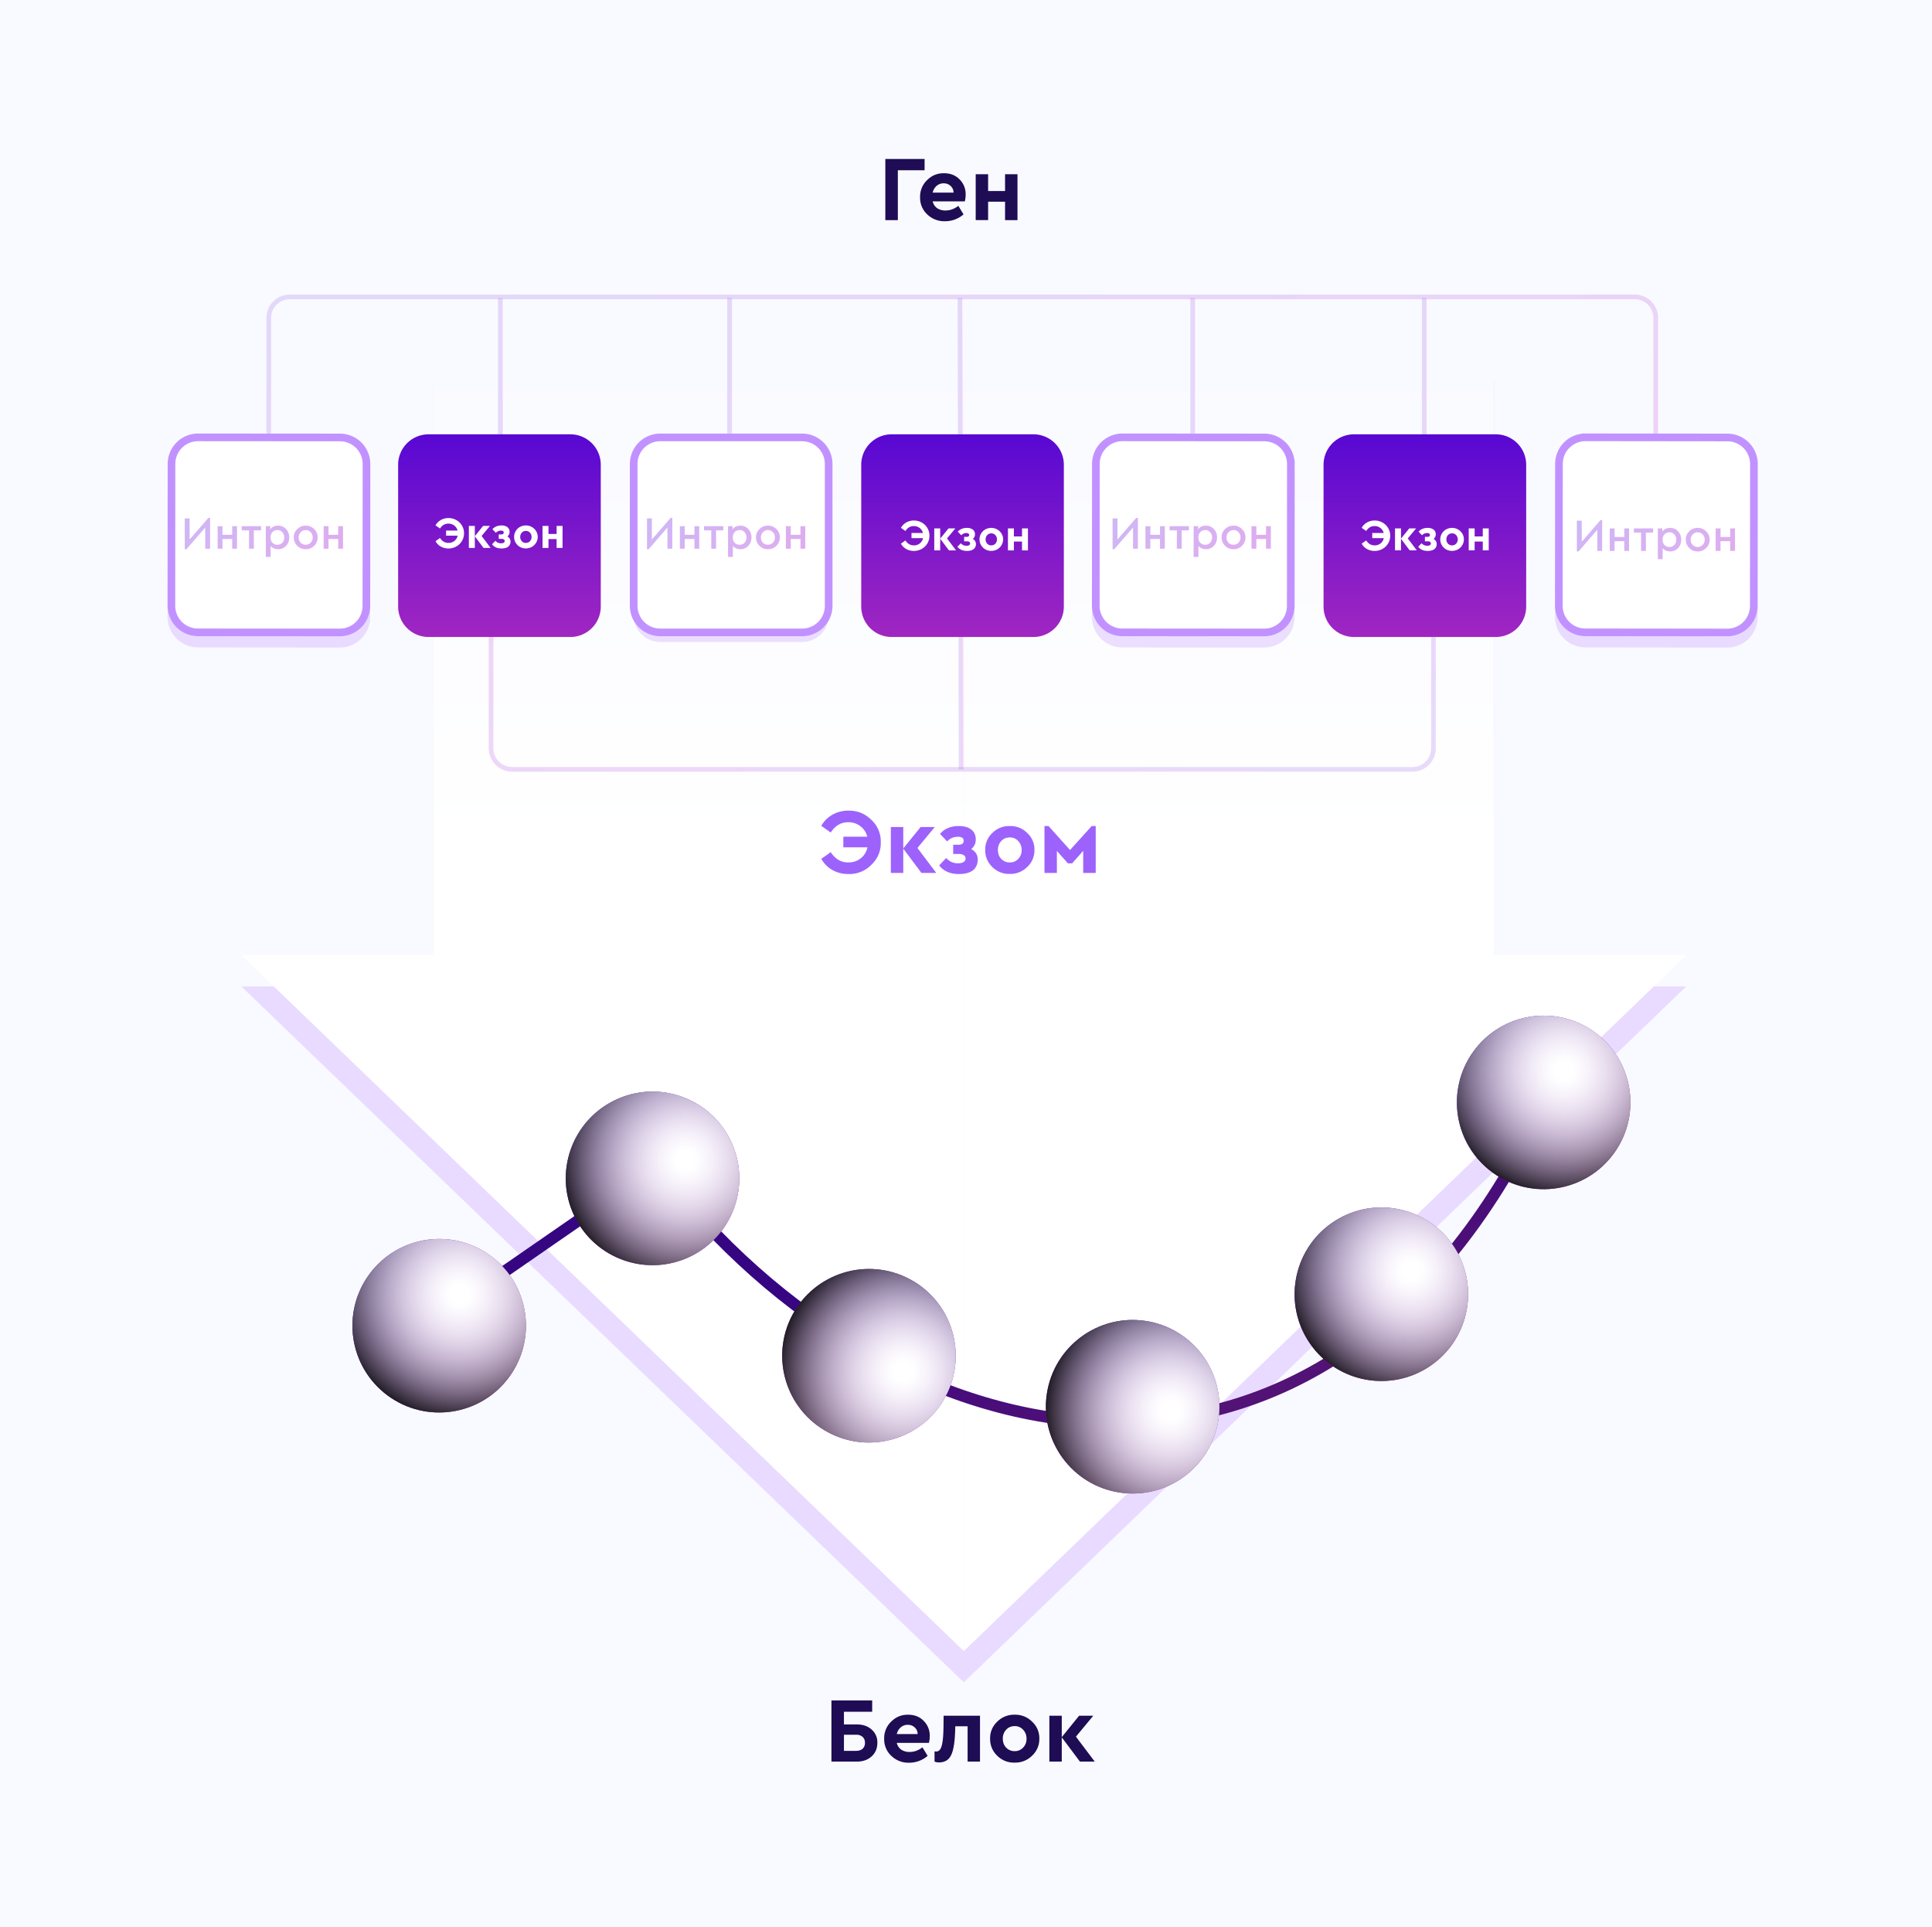 <svg width="1112" height="1109" fill="none" xmlns="http://www.w3.org/2000/svg"><g clip-path="url(#clip0)"><path fill="#fff" d="M0 0h1112v1109H0z"/><path d="M1171.21-38.9H.59c-5.13 0-9.29 7.38-9.29 16.49V1131.4c0 9.11 4.16 16.49 9.3 16.49H1171.2c5.13 0 9.29-7.38 9.29-16.49V-22.41c0-9.1-4.16-16.49-9.29-16.49z" fill="url(#paint0_linear)"/><g opacity=".3" filter="url(#filter0_f)"><path fill-rule="evenodd" clip-rule="evenodd" d="M554.74 968.08l415.8-400.43H860.02V219.2H249.48v348.45H138.94l415.8 400.43z" fill="#C192FF"/></g><path d="M138.94 549.66l415.8 400.43V201.21H249.48v348.45H138.94z" fill="url(#paint1_linear)"/><path d="M970.55 549.66L554.75 950.1V201.21H860v348.45h110.54z" fill="url(#paint2_linear)"/><path opacity=".2" d="M953 286.13V182.94a12.1 12.1 0 00-12.1-12.1H166.8a12.1 12.1 0 00-12.1 12.1v103.19" stroke="url(#paint3_linear)" stroke-width="2.69"/><path opacity=".2" d="M282.65 328.1v102.52a12.1 12.1 0 0012.1 12.1h518.21a12.1 12.1 0 0012.1-12.1V328.11" stroke="url(#paint4_linear)" stroke-width="2.69"/><path opacity=".2" d="M553.19 442.72l-.67-271.2" stroke="url(#paint5_linear)" stroke-width="2.69"/><path opacity=".2" d="M419.92 298.12v-126.6" stroke="url(#paint6_linear)" stroke-width="2.69"/><path opacity=".2" d="M686.46 298.12v-126.6" stroke="url(#paint7_linear)" stroke-width="2.69"/><path opacity=".2" d="M287.99 298.12v-126.6" stroke="url(#paint8_linear)" stroke-width="2.69"/><path opacity=".2" d="M819.73 298.12v-126.6" stroke="url(#paint9_linear)" stroke-width="2.69"/><path d="M509.57 126.67v-35.2h22.6v6.51h-15.4v28.69h-7.2zm45.75-10.77h-18.5a6.65 6.65 0 002.56 3.89 8.46 8.46 0 004.85 1.33c2.6 0 5.05-.89 7.36-2.66l2.99 4.9a16.11 16.11 0 01-10.56 3.95 14.1 14.1 0 01-10.34-3.95 12.93 12.93 0 01-4.1-9.86 13.02 13.02 0 013.99-9.81c2.74-2.74 6-4.07 9.81-4 3.63 0 6.6 1.17 8.9 3.52a11.87 11.87 0 013.52 8.74c0 1.28-.16 2.6-.48 3.95zm-18.5-5.07h12a5 5 0 00-1.7-3.84c-1.07-1-2.4-1.5-4-1.5-1.53 0-2.87.49-4 1.45a7.08 7.08 0 00-2.3 3.9zm24.76 15.84v-26.4h7.15v9.66h9.75v-9.66h7.15v26.4h-7.15v-10.61h-9.75v10.6h-7.15z" fill="url(#paint10_linear)"/><path d="M506.95 484.72c.1 5.01-1.7 9.33-5.44 12.96a17.67 17.67 0 01-13.22 5.28c-3.38 0-6.43-.77-9.17-2.3a16.66 16.66 0 01-6.4-6.45l5.44-3.84c2.52 3.95 5.88 5.92 10.08 5.92 2.77 0 5.15-.78 7.14-2.35a10.7 10.7 0 003.9-6.34H485.4v-6.13h13.76a10.52 10.52 0 00-3.95-6.03 11.14 11.14 0 00-6.98-2.29c-4.2 0-7.56 1.97-10.08 5.92l-5.44-3.84a16.76 16.76 0 016.4-6.4 18.05 18.05 0 019.12-2.34c5.15-.11 9.58 1.65 13.27 5.27a16.8 16.8 0 015.44 12.96zm31.93 17.6h-8.53l-10.46-13.97v13.97h-7.14v-26.4h7.14v12.32l9.98-12.32h8.15l-9.97 12.05 10.83 14.35zm23.86-7.74c0 2.7-.92 4.79-2.77 6.24-1.85 1.43-4.53 2.14-8.05 2.14-5.01 0-8.8-1.66-11.36-4.96l4.05-4.27a8.63 8.63 0 006.88 3.04c1.35 0 2.4-.25 3.15-.75a2.32 2.32 0 001.12-2.02c0-.78-.34-1.4-1.01-1.87a4.58 4.58 0 00-2.73-.7h-3.4v-5.32h3.09c1.95 0 2.93-.77 2.93-2.3 0-1.52-1.09-2.29-3.25-2.29-2.5 0-4.57.89-6.24 2.67l-4.1-4.32c2.59-3.02 6.18-4.53 10.76-4.53 3.1 0 5.5.67 7.2 2.02 1.74 1.35 2.61 3.25 2.61 5.7 0 2.28-.87 4.13-2.61 5.55 2.49 1.32 3.73 3.3 3.73 5.97zm4.33-5.49a12.8 12.8 0 014.1-9.75 13.5 13.5 0 0110.03-4 13.5 13.5 0 0110.03 4 12.73 12.73 0 014.16 9.75 12.9 12.9 0 01-4.16 9.81 13.66 13.66 0 01-10.08 4 13.5 13.5 0 01-10.02-4 13.05 13.05 0 01-4.06-9.8zm18.98 5.17a7.04 7.04 0 001.98-5.11c0-2.07-.66-3.79-1.98-5.18a6.32 6.32 0 00-4.85-2.08c-1.99 0-3.62.7-4.9 2.08a7.21 7.21 0 00-1.92 5.18c0 2.06.64 3.76 1.92 5.11a6.46 6.46 0 004.9 2.03 6.4 6.4 0 004.85-2.03zm15.12 8.06v-26.98h2.34l12.37 13.8 12.48-13.8h2.3v26.98h-7.2v-12.7l-6.4 7.2h-2.4l-6.35-7.14v12.64h-7.14z" fill="#9D62FC"/><path d="M478.55 1013.71v-35.2H502v6.51h-16.26v7.3h7.4c3.53 0 6.37.98 8.54 2.94a9.61 9.61 0 013.3 7.62c0 3.2-1.1 5.82-3.3 7.84-2.2 1.99-5.05 2.99-8.53 2.99h-14.61zm7.2-6.19h7.03c1.6 0 2.85-.41 3.74-1.22a4.52 4.52 0 001.33-3.42c0-1.42-.45-2.54-1.33-3.36a5.17 5.17 0 00-3.74-1.27h-7.03v9.27zm48.91-4.58h-18.5a6.63 6.63 0 002.56 3.89 8.46 8.46 0 004.85 1.33c2.6 0 5.05-.89 7.36-2.66l2.99 4.9a16.12 16.12 0 01-10.56 3.95 14.1 14.1 0 01-10.34-3.95 12.9 12.9 0 01-4.11-9.86 13.03 13.03 0 014-9.81c2.74-2.74 6-4.07 9.81-4 3.63 0 6.6 1.17 8.9 3.52a11.87 11.87 0 013.52 8.74c0 1.28-.16 2.6-.48 3.95zm-18.5-5.07h12a5 5 0 00-1.7-3.84c-1.07-1-2.4-1.49-4-1.49a6 6 0 00-4 1.44 7.07 7.07 0 00-2.3 3.9zm26.95-10.55h20.95v26.39h-7.14v-20.32h-7.1l-.05 2.03c-.18 6.86-.94 11.69-2.3 14.5-1.3 2.78-3.6 4.2-6.87 4.27-1 0-1.9-.16-2.72-.48v-5.92c.36.07.7.11 1.01.11 1.46 0 2.5-1.09 3.1-3.26.64-2.16 1-5.84 1.06-11.03l.06-6.3zm26.77 13.16a12.8 12.8 0 014.11-9.75 13.5 13.5 0 0110.02-4 13.5 13.5 0 0110.03 4 12.73 12.73 0 014.16 9.75 12.92 12.92 0 01-4.16 9.82 13.65 13.65 0 01-10.08 3.99 13.47 13.47 0 01-10.02-3.99 13.07 13.07 0 01-4.06-9.82zm18.99 5.18a7.04 7.04 0 001.97-5.12c0-2.06-.66-3.79-1.97-5.17a6.32 6.32 0 00-4.86-2.08c-1.99 0-3.62.69-4.9 2.08a7.22 7.22 0 00-1.92 5.17c0 2.06.64 3.77 1.92 5.12a6.46 6.46 0 004.9 2.02 6.4 6.4 0 004.86-2.02zm41.23 8.05h-8.53l-10.45-13.97v13.97h-7.14v-26.4h7.14v12.32l9.97-12.31h8.16l-9.97 12.04 10.82 14.35z" fill="url(#paint11_linear)"/><path d="M328.28 252.13h-81.62a15.3 15.3 0 00-15.3 15.3v81.62a15.3 15.3 0 0015.3 15.3h81.62a15.3 15.3 0 0015.3-15.3v-81.62a15.3 15.3 0 00-15.3-15.3z" fill="url(#paint12_linear)" stroke="url(#paint13_linear)" stroke-width="4.41"/><g opacity=".3" filter="url(#filter1_f)"><path d="M461.65 257.19h-81.62a15.3 15.3 0 00-15.3 15.3v81.62a15.3 15.3 0 0015.3 15.3h81.62a15.3 15.3 0 0015.3-15.3V272.5a15.3 15.3 0 00-15.3-15.3z" fill="#C192FF"/></g><path d="M461.65 249.51h-81.62a17.49 17.49 0 00-17.49 17.5v81.61c0 9.66 7.83 17.5 17.5 17.5h81.61c9.66 0 17.5-7.84 17.5-17.5V267c0-9.66-7.84-17.49-17.5-17.49z" fill="#fff"/><path d="M461.65 251.7h-81.62a15.3 15.3 0 00-15.3 15.3v81.62a15.3 15.3 0 0015.3 15.3h81.62a15.3 15.3 0 0015.3-15.3V267a15.3 15.3 0 00-15.3-15.3z" stroke="#C192FF" stroke-width="4.41"/><g opacity=".3" filter="url(#filter2_f)"><path d="M195.65 256.04l-81.62-.07c-9.66 0-17.5 7.82-17.5 17.47l-.07 81.62c0 9.66 7.82 17.5 17.48 17.5l81.62.07c9.66.01 17.5-7.81 17.5-17.47l.07-81.62c0-9.66-7.82-17.5-17.48-17.5z" fill="#C192FF"/></g><path d="M195.65 249.55l-81.62-.07c-9.66 0-17.5 7.82-17.5 17.47l-.07 81.62c0 9.66 7.82 17.5 17.48 17.5l81.62.07c9.66.01 17.5-7.81 17.5-17.47l.07-81.62c0-9.66-7.82-17.5-17.48-17.5z" fill="#fff"/><path d="M195.65 251.73l-81.62-.06a15.3 15.3 0 00-15.32 15.29l-.06 81.62a15.3 15.3 0 0015.29 15.31l81.62.07a15.3 15.3 0 0015.31-15.3l.07-81.61a15.3 15.3 0 00-15.29-15.32z" stroke="#C192FF" stroke-width="4.41"/><path d="M594.81 252.13H513.2a15.3 15.3 0 00-15.3 15.3v81.62a15.3 15.3 0 0015.3 15.3h81.61a15.3 15.3 0 0015.3-15.3v-81.62a15.3 15.3 0 00-15.3-15.3z" fill="url(#paint14_linear)" stroke="url(#paint15_linear)" stroke-width="4.41"/><path d="M530.5 300.68a9.2 9.2 0 00-4.52-1.15 8.7 8.7 0 00-4.38 1.13 8.06 8.06 0 00-3.06 3.07l2.61 1.84c1.17-1.9 2.79-2.84 4.83-2.84 1.27 0 2.38.38 3.35 1.1a5.12 5.12 0 011.9 2.89h-6.6v2.94h6.64a5.1 5.1 0 01-1.87 3.04 5.28 5.28 0 01-3.42 1.13c-2.04 0-3.66-.95-4.83-2.84l-2.61 1.84a7.61 7.61 0 003.07 3.1 8.7 8.7 0 004.4 1.1 9.1 9.1 0 004.5-1.16 8.55 8.55 0 004.45-7.6 8.63 8.63 0 00-4.45-7.6zM546.18 316.72h4.1l-5.2-6.88 4.78-5.78h-3.92l-4.79 5.9v-5.9h-3.42v12.66h3.42v-6.7l5.03 6.7zM561.25 311.37c-.3-.51-.77-.92-1.33-1.23a3.3 3.3 0 001.25-2.66c0-1.17-.44-2.07-1.25-2.73a5.5 5.5 0 00-3.45-.97c-1.08 0-2.07.2-2.95.56-.9.38-1.62.92-2.22 1.61l1.97 2.07a3.89 3.89 0 013-1.28c.5 0 .89.1 1.14.31a1 1 0 01.42.8c0 .35-.14.6-.39.81-.25.2-.59.28-1.03.28h-1.48v2.56h1.64c.56 0 1.02.13 1.32.33.31.23.47.54.47.9 0 .4-.17.74-.53.97-.36.25-.86.36-1.52.36a4.15 4.15 0 01-3.3-1.46l-1.94 2.04c1.23 1.59 3.04 2.38 5.45 2.38 1.68 0 2.96-.33 3.87-1.02a3.61 3.61 0 001.32-3 3.1 3.1 0 00-.46-1.63zM567.12 316.13c1 .59 2.17.87 3.42.87a6.9 6.9 0 003.43-.87 6.64 6.64 0 003.4-5.76c0-1.2-.31-2.3-.93-3.32a6.9 6.9 0 00-5.87-3.27c-1.26 0-2.42.3-3.44.87a6.39 6.39 0 00-2.45 2.4 6.3 6.3 0 00-.9 3.32c0 1.23.28 2.33.9 3.35a6.44 6.44 0 002.44 2.4zm5.77-3.28c-.62.67-1.4.97-2.32.97-.98 0-1.75-.3-2.36-.97a3.4 3.4 0 01-.92-2.45c0-1 .3-1.82.92-2.48.61-.67 1.38-1 2.36-1 .92 0 1.7.33 2.32 1 .6.66.94 1.5.94 2.48 0 1-.33 1.82-.94 2.45zM580.14 304.06v12.66h3.42v-5.1h4.68v5.1h3.42v-12.66h-3.42v4.63h-4.68v-4.63h-3.42z" fill="#fff"/><g opacity=".3" filter="url(#filter3_f)" fill="#C192FF"><path d="M727.67 256.03l-81.62-.06c-9.65 0-17.5 7.82-17.5 17.48l-.06 81.62c0 9.66 7.82 17.5 17.48 17.5l81.62.06c9.66 0 17.5-7.82 17.5-17.48l.06-81.61c0-9.66-7.82-17.5-17.48-17.5z"/><path d="M727.68 258.22l-81.61-.06a15.3 15.3 0 00-15.32 15.3l-.06 81.61a15.3 15.3 0 0015.3 15.31l81.61.07a15.3 15.3 0 0015.32-15.3l.06-81.61a15.3 15.3 0 00-15.3-15.32z"/></g><path d="M727.67 249.54l-81.62-.06c-9.65 0-17.5 7.82-17.5 17.48l-.06 81.62c0 9.66 7.82 17.5 17.48 17.5l81.62.06c9.66 0 17.5-7.82 17.5-17.48l.06-81.61a17.5 17.5 0 00-17.48-17.5z" fill="#fff"/><path d="M727.68 251.73l-81.61-.06a15.3 15.3 0 00-15.32 15.3l-.06 81.61a15.3 15.3 0 0015.3 15.31l81.61.06a15.3 15.3 0 0015.32-15.29l.06-81.62a15.3 15.3 0 00-15.3-15.31z" fill="#fff" stroke="#C192FF" stroke-width="4.41"/><path d="M860.92 252.13H779.3a15.3 15.3 0 00-15.3 15.3v81.62a15.3 15.3 0 0015.3 15.3h81.62a15.3 15.3 0 0015.3-15.3v-81.62a15.3 15.3 0 00-15.3-15.3z" fill="url(#paint16_linear)" stroke="url(#paint17_linear)" stroke-width="4.41"/><path d="M795.71 300.68a9.2 9.2 0 00-4.53-1.15 8.7 8.7 0 00-4.37 1.13 7.96 7.96 0 00-3.07 3.07l2.6 1.84c1.19-1.9 2.8-2.84 4.84-2.84 1.28 0 2.39.38 3.35 1.1a5.12 5.12 0 011.89 2.89h-6.6v2.94h6.65a5.1 5.1 0 01-1.87 3.04 5.3 5.3 0 01-3.42 1.13c-2.04 0-3.65-.95-4.84-2.84l-2.6 1.84a7.6 7.6 0 003.07 3.1 8.7 8.7 0 004.4 1.1 9.1 9.1 0 004.5-1.16 8.5 8.5 0 003.24-3.14 8.47 8.47 0 001.21-4.45c0-1.61-.41-3.1-1.21-4.43a8.58 8.58 0 00-3.24-3.17zM811.37 316.71h4.1l-5.2-6.87 4.8-5.78h-3.93l-4.78 5.9v-5.9h-3.43v12.65h3.43v-6.7l5.01 6.7zM826.46 311.37c-.31-.51-.78-.92-1.34-1.23a3.3 3.3 0 001.26-2.66c0-1.17-.44-2.07-1.26-2.73a5.51 5.51 0 00-3.45-.97c-1.08 0-2.08.2-2.94.56-.9.38-1.64.92-2.23 1.61l1.97 2.07a3.86 3.86 0 012.99-1.28c.52 0 .9.1 1.16.31.25.2.4.46.4.8 0 .35-.12.6-.38.81-.25.2-.58.28-1.02.28h-1.48v2.56h1.63c.57 0 1.02.13 1.33.33.3.23.46.54.46.9 0 .4-.18.74-.54.97-.35.25-.84.36-1.5.36a4.15 4.15 0 01-3.3-1.46l-1.95 2.04c1.23 1.59 3.04 2.38 5.46 2.38 1.67 0 2.95-.33 3.85-1.02a3.59 3.59 0 001.33-3 3.1 3.1 0 00-.45-1.63zM832.3 316.13c1.03.58 2.18.87 3.43.87 1.24 0 2.39-.29 3.44-.87a6.64 6.64 0 003.4-5.76c0-1.2-.3-2.3-.92-3.32a6.83 6.83 0 00-5.9-3.27c-1.24 0-2.39.3-3.42.87a6.39 6.39 0 00-2.45 2.4 6.3 6.3 0 00-.9 3.32c0 1.23.29 2.33.9 3.35a6.5 6.5 0 002.43 2.4zm5.8-3.28c-.62.67-1.42.97-2.34.97a3 3 0 01-2.35-.97 3.4 3.4 0 01-.92-2.45c0-1 .31-1.82.92-2.48.62-.67 1.38-1 2.35-1 .92 0 1.72.33 2.33 1 .61.66.95 1.5.95 2.48 0 1-.34 1.81-.95 2.45zM845.34 304.06v12.65h3.42v-5.08h4.68v5.08h3.43v-12.65h-3.43v4.63h-4.68v-4.63h-3.42zM262.64 299.27a9.2 9.2 0 00-4.53-1.15 8.7 8.7 0 00-4.38 1.13 7.96 7.96 0 00-3.06 3.06l2.6 1.84c1.18-1.89 2.8-2.83 4.84-2.83 1.27 0 2.38.38 3.34 1.1a5.12 5.12 0 011.9 2.88h-6.6v2.95h6.65a5.11 5.11 0 01-1.87 3.04 5.3 5.3 0 01-3.42 1.12c-2.04 0-3.66-.94-4.84-2.83l-2.6 1.84a7.6 7.6 0 003.07 3.1c1.3.73 2.75 1.1 4.4 1.1 1.63 0 3.11-.4 4.5-1.16a8.5 8.5 0 003.24-3.15 8.47 8.47 0 001.2-4.44c0-1.62-.4-3.1-1.2-4.43a8.58 8.58 0 00-3.24-3.17zM278.3 315.3h4.09l-5.19-6.88 4.79-5.77h-3.92l-4.78 5.9v-5.9h-3.43v12.65h3.43v-6.7l5 6.7zM293.38 309.96c-.3-.51-.77-.92-1.33-1.23a3.3 3.3 0 001.25-2.66c0-1.17-.44-2.07-1.25-2.73a5.51 5.51 0 00-3.45-.97c-1.08 0-2.08.2-2.95.56-.89.38-1.64.92-2.22 1.6l1.97 2.08a3.87 3.87 0 012.99-1.28c.51 0 .9.1 1.15.3.26.21.4.47.4.8 0 .36-.12.61-.37.82-.25.2-.59.28-1.02.28h-1.49v2.56h1.63c.57 0 1.03.12 1.33.33.31.23.47.54.47.9 0 .4-.19.74-.55.97-.34.25-.84.35-1.5.35a4.15 4.15 0 01-3.3-1.45l-1.94 2.04c1.23 1.59 3.04 2.38 5.45 2.38 1.68 0 2.96-.33 3.85-1.02a3.59 3.59 0 001.33-3 3.1 3.1 0 00-.45-1.63zM299.23 314.71c1.03.6 2.17.88 3.43.88 1.24 0 2.38-.29 3.44-.88a6.65 6.65 0 003.4-5.75c0-1.2-.31-2.3-.93-3.32a6.84 6.84 0 00-5.89-3.27c-1.25 0-2.4.3-3.42.86a6.38 6.38 0 00-2.45 2.4 6.3 6.3 0 00-.9 3.33c0 1.23.28 2.33.9 3.35a6.5 6.5 0 002.42 2.4zm5.79-3.27c-.62.67-1.42.97-2.34.97a3 3 0 01-2.34-.97 3.4 3.4 0 01-.92-2.45c0-1 .3-1.82.92-2.48.61-.67 1.37-1 2.34-1 .92 0 1.72.33 2.34 1 .6.66.94 1.5.94 2.48 0 1-.33 1.81-.94 2.45zM312.27 302.65v12.65h3.42v-5.09h4.68v5.1h3.42v-12.66h-3.42v4.62h-4.68v-4.62h-3.42z" fill="#fff"/><g opacity=".3" filter="url(#filter4_f)"><path d="M994.23 256.05l-81.62-.1a17.5 17.5 0 00-17.5 17.48l-.1 81.62a17.49 17.49 0 0017.48 17.5l81.61.1c9.66 0 17.5-7.82 17.51-17.47l.09-81.62a17.49 17.49 0 00-17.47-17.51z" fill="#C192FF"/></g><path d="M994.23 249.56l-81.62-.1a17.49 17.49 0 00-17.5 17.48l-.1 81.62a17.5 17.5 0 0017.48 17.5l81.61.1c9.66 0 17.5-7.82 17.51-17.48l.09-81.61a17.49 17.49 0 00-17.47-17.51z" fill="#fff"/><path d="M994.23 251.74l-81.62-.09a15.3 15.3 0 00-15.32 15.3l-.09 81.61a15.3 15.3 0 0015.29 15.32l81.62.09a15.3 15.3 0 0015.32-15.29l.08-81.62a15.3 15.3 0 00-15.28-15.32z" stroke="#C192FF" stroke-width="4.41"/><path opacity=".42" d="M385.99 298.03h.97v17.71h-2.8v-12.17l-10.8 12.46h-.97v-17.71h2.8v12.14l10.8-12.43zm5.33 17.71v-12.96h2.8v4.97h5.57v-4.97h2.77v12.96h-2.77v-5.6h-5.57v5.6h-2.8zm18.06 0v-10.56h-4.17v-2.4h11.11v2.4h-4.17v10.56h-2.77zm23.13-6.49c0 1.94-.6 3.56-1.82 4.86a5.94 5.94 0 01-4.54 1.92c-1.8 0-3.24-.62-4.33-1.87v6.34h-2.78v-17.72h2.6v1.82c.98-1.4 2.48-2.1 4.5-2.1a5.9 5.9 0 014.55 1.94 6.72 6.72 0 011.82 4.81zm-3.99 3.06c.76-.79 1.14-1.8 1.14-3.03 0-1.24-.38-2.25-1.14-3.04a3.7 3.7 0 00-2.82-1.21c-1.1 0-2.02.37-2.77 1.1a4.16 4.16 0 00-1.14 3.12c0 1.36.38 2.4 1.13 3.14.76.74 1.69 1.11 2.78 1.11 1.12 0 2.06-.4 2.82-1.19zm6.62-3.06a6.3 6.3 0 011.98-4.78 6.5 6.5 0 014.86-1.98 6.53 6.53 0 014.89 1.98 6.31 6.31 0 012 4.78 6.34 6.34 0 01-2 4.8 6.53 6.53 0 01-4.89 1.98 6.5 6.5 0 01-4.86-1.98 6.44 6.44 0 01-1.98-4.8zm10.88.03c0-1.2-.39-2.2-1.16-3.01a3.76 3.76 0 00-2.85-1.24c-1.15 0-2.1.4-2.88 1.24a4.18 4.18 0 00-1.16 3c0 1.2.38 2.2 1.13 3.02.78.79 1.74 1.18 2.88 1.18 1.15 0 2.1-.4 2.88-1.21.77-.81 1.16-1.8 1.16-2.98zm6.32 6.46v-12.96h2.8v4.97h5.57v-4.97h2.77v12.96h-2.77v-5.6h-5.57v5.6h-2.8z" fill="url(#paint18_linear)"/><path opacity=".42" d="M119.94 298.03h.98v17.71h-2.8v-12.17l-10.8 12.46h-.98v-17.71h2.8v12.14l10.8-12.43zm5.33 17.71v-12.96h2.8v4.97h5.57v-4.97h2.77v12.96h-2.77v-5.6h-5.57v5.6h-2.8zm18.06 0v-10.56h-4.17v-2.4h11.12v2.4h-4.18v10.56h-2.77zm23.13-6.49c0 1.94-.6 3.56-1.82 4.86a5.94 5.94 0 01-4.54 1.92c-1.8 0-3.24-.62-4.33-1.87v6.34H153v-17.72h2.58v1.82c.99-1.4 2.5-2.1 4.52-2.1a5.9 5.9 0 014.54 1.94 6.72 6.72 0 011.82 4.81zm-3.99 3.06c.76-.79 1.14-1.8 1.14-3.03 0-1.24-.38-2.25-1.14-3.04a3.7 3.7 0 00-2.82-1.21c-1.1 0-2.02.37-2.77 1.1a4.16 4.16 0 00-1.14 3.12c0 1.36.38 2.4 1.14 3.14.75.74 1.68 1.11 2.77 1.11 1.13 0 2.07-.4 2.82-1.19zm6.63-3.06a6.3 6.3 0 011.98-4.78 6.5 6.5 0 014.85-1.98 6.53 6.53 0 014.89 1.98 6.32 6.32 0 012 4.78 6.35 6.35 0 01-2 4.8 6.53 6.53 0 01-4.89 1.98 6.5 6.5 0 01-4.85-1.98 6.43 6.43 0 01-1.98-4.8zm10.87.03c0-1.2-.38-2.2-1.16-3.01a3.75 3.75 0 00-2.85-1.24c-1.14 0-2.1.4-2.88 1.24a4.19 4.19 0 00-1.16 3c0 1.2.38 2.2 1.14 3.02.77.79 1.73 1.18 2.87 1.18 1.15 0 2.1-.4 2.88-1.21.78-.81 1.16-1.8 1.16-2.98zm6.32 6.46v-12.96h2.8v4.97h5.57v-4.97h2.77v12.96h-2.77v-5.6h-5.57v5.6h-2.8z" fill="url(#paint19_linear)"/><path opacity=".42" d="M653.97 298.03h.97v17.71h-2.8v-12.17l-10.8 12.46h-.97v-17.71h2.8v12.14l10.8-12.43zm5.32 17.71v-12.96h2.8v4.97h5.57v-4.97h2.77v12.96h-2.77v-5.6h-5.57v5.6h-2.8zm18.07 0v-10.56h-4.18v-2.4h11.12v2.4h-4.17v10.56h-2.77zm23.13-6.49c0 1.94-.61 3.56-1.83 4.86a5.94 5.94 0 01-4.54 1.92c-1.8 0-3.24-.62-4.33-1.87v6.34h-2.77v-17.72h2.59v1.82c.98-1.4 2.49-2.1 4.51-2.1a5.9 5.9 0 014.54 1.94 6.72 6.72 0 011.83 4.81zm-4 3.06c.76-.79 1.14-1.8 1.14-3.03 0-1.24-.38-2.25-1.13-3.04a3.7 3.7 0 00-2.83-1.21c-1.09 0-2.01.37-2.77 1.1a4.16 4.16 0 00-1.13 3.12c0 1.36.38 2.4 1.13 3.14.76.74 1.68 1.11 2.77 1.11 1.13 0 2.07-.4 2.83-1.19zm6.63-3.06a6.3 6.3 0 011.98-4.78 6.5 6.5 0 014.86-1.98 6.53 6.53 0 014.88 1.98 6.31 6.31 0 012 4.78 6.34 6.34 0 01-2 4.8 6.53 6.53 0 01-4.88 1.98 6.5 6.5 0 01-4.86-1.98 6.44 6.44 0 01-1.98-4.8zm10.88.03c0-1.2-.39-2.2-1.16-3.01a3.76 3.76 0 00-2.86-1.24c-1.14 0-2.1.4-2.87 1.24a4.18 4.18 0 00-1.16 3c0 1.2.38 2.2 1.13 3.02.78.79 1.74 1.18 2.88 1.18s2.1-.4 2.88-1.21c.77-.81 1.16-1.8 1.16-2.98zm6.32 6.46v-12.96h2.8v4.97h5.57v-4.97h2.77v12.96h-2.77v-5.6h-5.57v5.6h-2.8z" fill="url(#paint20_linear)"/><path opacity=".42" d="M921.18 299.32h.98v17.7h-2.8v-12.16l-10.78 12.45h-.98v-17.7h2.8v12.14l10.78-12.43zm5.33 17.7v-12.95h2.8v4.96h5.56v-4.96h2.77v12.95h-2.77v-5.59h-5.57v5.6h-2.79zm18.04 0v-10.55h-4.16v-2.4h11.1v2.4h-4.17v10.55h-2.77zm23.11-6.49c0 1.94-.6 3.56-1.82 4.86a5.93 5.93 0 01-4.53 1.92c-1.8 0-3.24-.62-4.33-1.87v6.33h-2.77v-17.7h2.58v1.82c.99-1.4 2.5-2.1 4.52-2.1a5.9 5.9 0 014.53 1.94 6.72 6.72 0 011.82 4.8zm-3.98 3.06c.75-.79 1.13-1.8 1.13-3.03 0-1.23-.38-2.24-1.13-3.03a3.7 3.7 0 00-2.82-1.22c-1.1 0-2.02.37-2.77 1.11a4.15 4.15 0 00-1.14 3.11c0 1.36.38 2.4 1.14 3.14.75.74 1.68 1.11 2.77 1.11 1.12 0 2.06-.4 2.82-1.19zm6.62-3.06a6.3 6.3 0 011.97-4.77 6.5 6.5 0 014.86-1.98c1.88-.03 3.5.63 4.88 1.98a6.31 6.31 0 012 4.77 6.34 6.34 0 01-2 4.8 6.52 6.52 0 01-4.88 1.98 6.5 6.5 0 01-4.86-1.98 6.43 6.43 0 01-1.97-4.8zm10.86.03c0-1.2-.38-2.2-1.16-3a3.75 3.75 0 00-2.85-1.25c-1.14 0-2.1.42-2.87 1.24a4.18 4.18 0 00-1.16 3.01c0 1.2.38 2.2 1.13 3 .78.8 1.73 1.2 2.88 1.2 1.14 0 2.1-.41 2.87-1.22.78-.8 1.16-1.8 1.16-2.98zm6.32 6.46v-12.95h2.8v4.96h5.56v-4.96h2.77v12.95h-2.77v-5.59h-5.57v5.6h-2.8z" fill="url(#paint21_linear)"/><path d="M248.71 760.52l129.47-89.54c136.72 179.08 385.98 225.05 508.8-32.34" stroke="url(#paint22_linear)" stroke-width="6.72"/><circle cx="252.78" cy="762.88" r="49.93" transform="rotate(-53.37 252.78 762.88)" fill="url(#paint23_linear)"/><circle cx="252.78" cy="762.88" r="49.93" transform="rotate(-53.37 252.78 762.88)" fill="url(#paint24_radial)" style="mix-blend-mode:overlay"/><circle cx="252.78" cy="762.88" r="49.93" transform="rotate(-53.37 252.78 762.88)" fill="url(#paint25_radial)" style="mix-blend-mode:overlay"/><circle cx="252.78" cy="762.88" r="49.93" transform="rotate(-53.37 252.78 762.88)" fill="url(#paint26_radial)" fill-opacity=".64" style="mix-blend-mode:hard-light"/><circle cx="375.57" cy="678.1" r="49.93" transform="rotate(-25.74 375.57 678.1)" fill="url(#paint27_linear)"/><circle cx="375.57" cy="678.1" r="49.93" transform="rotate(-25.74 375.57 678.1)" fill="url(#paint28_radial)" style="mix-blend-mode:overlay"/><circle cx="375.57" cy="678.1" r="49.93" transform="rotate(-25.74 375.57 678.1)" fill="url(#paint29_radial)" style="mix-blend-mode:overlay"/><circle cx="375.57" cy="678.1" r="49.93" transform="rotate(-25.74 375.57 678.1)" fill="url(#paint30_radial)" fill-opacity=".64" style="mix-blend-mode:hard-light"/><circle cx="500.14" cy="780.16" r="49.93" transform="rotate(28.1 500.14 780.16)" fill="url(#paint31_linear)"/><circle cx="500.14" cy="780.16" r="49.93" transform="rotate(28.1 500.14 780.16)" fill="url(#paint32_radial)" style="mix-blend-mode:overlay"/><circle cx="500.14" cy="780.16" r="49.93" transform="rotate(28.1 500.14 780.16)" fill="url(#paint33_radial)" style="mix-blend-mode:overlay"/><circle cx="500.14" cy="780.16" r="49.93" transform="rotate(28.1 500.14 780.16)" fill="url(#paint34_radial)" fill-opacity=".64" style="mix-blend-mode:hard-light"/><circle cx="651.91" cy="809.5" r="49.93" transform="rotate(8.69 651.91 809.5)" fill="url(#paint35_linear)"/><circle cx="651.91" cy="809.5" r="49.93" transform="rotate(8.69 651.91 809.5)" fill="url(#paint36_radial)" style="mix-blend-mode:overlay"/><circle cx="651.91" cy="809.5" r="49.93" transform="rotate(8.69 651.91 809.5)" fill="url(#paint37_radial)" style="mix-blend-mode:overlay"/><circle cx="651.91" cy="809.5" r="49.93" transform="rotate(8.69 651.91 809.5)" fill="url(#paint38_radial)" fill-opacity=".64" style="mix-blend-mode:hard-light"/><circle cx="795.07" cy="744.76" r="49.93" transform="rotate(-34.95 795.07 744.76)" fill="url(#paint39_linear)"/><circle cx="795.07" cy="744.76" r="49.93" transform="rotate(-34.95 795.07 744.76)" fill="url(#paint40_radial)" style="mix-blend-mode:overlay"/><circle cx="795.07" cy="744.76" r="49.93" transform="rotate(-34.95 795.07 744.76)" fill="url(#paint41_radial)" style="mix-blend-mode:overlay"/><circle cx="795.07" cy="744.76" r="49.93" transform="rotate(-34.95 795.07 744.76)" fill="url(#paint42_radial)" fill-opacity=".64" style="mix-blend-mode:hard-light"/><circle cx="888.49" cy="634.38" r="49.93" transform="rotate(-54.02 888.49 634.38)" fill="url(#paint43_linear)"/><circle cx="888.49" cy="634.38" r="49.93" transform="rotate(-54.02 888.49 634.38)" fill="url(#paint44_radial)" style="mix-blend-mode:overlay"/><circle cx="888.49" cy="634.38" r="49.93" transform="rotate(-54.02 888.49 634.38)" fill="url(#paint45_radial)" style="mix-blend-mode:overlay"/><circle cx="888.49" cy="634.38" r="49.93" transform="rotate(-54.02 888.49 634.38)" fill="url(#paint46_radial)" fill-opacity=".64" style="mix-blend-mode:hard-light"/></g><defs><linearGradient id="paint0_linear" x1="-8.7" y1="-38.9" x2="1382.36" y2="287.45" gradientUnits="userSpaceOnUse"><stop stop-color="#F9FAFF"/></linearGradient><linearGradient id="paint1_linear" x1="346.84" y1="201.21" x2="346.84" y2="950.09" gradientUnits="userSpaceOnUse"><stop stop-color="#F9FAFF"/><stop offset=".39" stop-color="#fff"/></linearGradient><linearGradient id="paint2_linear" x1="762.65" y1="201.21" x2="762.65" y2="950.09" gradientUnits="userSpaceOnUse"><stop stop-color="#F9FAFF"/><stop offset=".39" stop-color="#fff"/></linearGradient><linearGradient id="paint3_linear" x1="154.72" y1="184.68" x2="211.58" y2="428.84" gradientUnits="userSpaceOnUse"><stop stop-color="#8B52E8"/><stop offset="1" stop-color="#BC33D4"/></linearGradient><linearGradient id="paint4_linear" x1="825.06" y1="428.96" x2="746.91" y2="199.68" gradientUnits="userSpaceOnUse"><stop stop-color="#8B52E8"/><stop offset="1" stop-color="#BC33D4"/></linearGradient><linearGradient id="paint5_linear" x1="552.6" y1="204.06" x2="553.99" y2="204.06" gradientUnits="userSpaceOnUse"><stop stop-color="#8B52E8"/><stop offset="1" stop-color="#BC33D4"/></linearGradient><linearGradient id="paint6_linear" x1="419.92" y1="186.71" x2="421.31" y2="186.71" gradientUnits="userSpaceOnUse"><stop stop-color="#8B52E8"/><stop offset="1" stop-color="#BC33D4"/></linearGradient><linearGradient id="paint7_linear" x1="686.46" y1="186.71" x2="687.84" y2="186.71" gradientUnits="userSpaceOnUse"><stop stop-color="#8B52E8"/><stop offset="1" stop-color="#BC33D4"/></linearGradient><linearGradient id="paint8_linear" x1="287.99" y1="186.71" x2="289.37" y2="186.71" gradientUnits="userSpaceOnUse"><stop stop-color="#8B52E8"/><stop offset="1" stop-color="#BC33D4"/></linearGradient><linearGradient id="paint9_linear" x1="819.73" y1="186.71" x2="821.11" y2="186.71" gradientUnits="userSpaceOnUse"><stop stop-color="#8B52E8"/><stop offset="1" stop-color="#BC33D4"/></linearGradient><linearGradient id="paint10_linear" x1="547.43" y1="89.67" x2="547.43" y2="154.97" gradientUnits="userSpaceOnUse"><stop stop-color="#1E0C54"/></linearGradient><linearGradient id="paint11_linear" x1="552.52" y1="968.71" x2="552.52" y2="1034.01" gradientUnits="userSpaceOnUse"><stop stop-color="#1E0C54"/></linearGradient><linearGradient id="paint12_linear" x1="287.45" y1="249.97" x2="287.45" y2="366.56" gradientUnits="userSpaceOnUse"><stop stop-color="#5808D3"/><stop offset="1" stop-color="#A026C1"/></linearGradient><linearGradient id="paint13_linear" x1="287.45" y1="249.97" x2="287.45" y2="366.56" gradientUnits="userSpaceOnUse"><stop stop-color="#5808D3"/><stop offset="1" stop-color="#A026C1"/></linearGradient><linearGradient id="paint14_linear" x1="553.98" y1="249.97" x2="553.98" y2="366.56" gradientUnits="userSpaceOnUse"><stop stop-color="#5808D3"/><stop offset="1" stop-color="#A026C1"/></linearGradient><linearGradient id="paint15_linear" x1="553.98" y1="249.97" x2="553.98" y2="366.56" gradientUnits="userSpaceOnUse"><stop stop-color="#5808D3"/><stop offset="1" stop-color="#A026C1"/></linearGradient><linearGradient id="paint16_linear" x1="820.09" y1="249.97" x2="820.09" y2="366.56" gradientUnits="userSpaceOnUse"><stop stop-color="#5808D3"/><stop offset="1" stop-color="#A026C1"/></linearGradient><linearGradient id="paint17_linear" x1="820.09" y1="249.97" x2="820.09" y2="366.56" gradientUnits="userSpaceOnUse"><stop stop-color="#5808D3"/><stop offset="1" stop-color="#A026C1"/></linearGradient><linearGradient id="paint18_linear" x1="370.2" y1="299.78" x2="435.51" y2="369.73" gradientUnits="userSpaceOnUse"><stop stop-color="#8B52E8"/><stop offset="1" stop-color="#BC33D4"/></linearGradient><linearGradient id="paint19_linear" x1="104.15" y1="299.78" x2="169.47" y2="369.73" gradientUnits="userSpaceOnUse"><stop stop-color="#8B52E8"/><stop offset="1" stop-color="#BC33D4"/></linearGradient><linearGradient id="paint20_linear" x1="638.18" y1="299.78" x2="703.62" y2="367.1" gradientUnits="userSpaceOnUse"><stop stop-color="#8B52E8"/><stop offset="1" stop-color="#BC33D4"/></linearGradient><linearGradient id="paint21_linear" x1="905.41" y1="300.6" x2="975.86" y2="373.06" gradientUnits="userSpaceOnUse"><stop stop-color="#8B52E8"/><stop offset="1" stop-color="#BC33D4"/></linearGradient><linearGradient id="paint22_linear" x1="492.12" y1="722.96" x2="580.64" y2="934.05" gradientUnits="userSpaceOnUse"><stop stop-color="#360582"/><stop offset="1" stop-color="#5E1771"/></linearGradient><linearGradient id="paint23_linear" x1="252.78" y1="712.94" x2="252.78" y2="812.81" gradientUnits="userSpaceOnUse"><stop stop-color="#620DD1"/><stop offset="1" stop-color="#9B24C3"/></linearGradient><linearGradient id="paint27_linear" x1="375.57" y1="628.16" x2="375.57" y2="728.03" gradientUnits="userSpaceOnUse"><stop stop-color="#620DD1"/><stop offset="1" stop-color="#9B24C3"/></linearGradient><linearGradient id="paint31_linear" x1="500.14" y1="730.22" x2="500.14" y2="830.09" gradientUnits="userSpaceOnUse"><stop stop-color="#620DD1"/><stop offset="1" stop-color="#9B24C3"/></linearGradient><linearGradient id="paint35_linear" x1="651.91" y1="759.57" x2="651.91" y2="859.43" gradientUnits="userSpaceOnUse"><stop stop-color="#620DD1"/><stop offset="1" stop-color="#9B24C3"/></linearGradient><linearGradient id="paint39_linear" x1="795.07" y1="694.83" x2="795.07" y2="794.7" gradientUnits="userSpaceOnUse"><stop stop-color="#620DD1"/><stop offset="1" stop-color="#9B24C3"/></linearGradient><linearGradient id="paint43_linear" x1="888.49" y1="584.45" x2="888.49" y2="684.32" gradientUnits="userSpaceOnUse"><stop stop-color="#620DD1"/><stop offset="1" stop-color="#9B24C3"/></linearGradient><radialGradient id="paint24_radial" cx="0" cy="0" r="1" gradientUnits="userSpaceOnUse" gradientTransform="rotate(160.28 71 404.61) scale(75.985)"><stop stop-opacity="0"/><stop offset="1"/></radialGradient><radialGradient id="paint25_radial" cx="0" cy="0" r="1" gradientUnits="userSpaceOnUse" gradientTransform="rotate(160.28 71 404.61) scale(75.985)"><stop offset=".07" stop-color="#fff"/><stop offset="1" stop-color="#fff" stop-opacity="0"/></radialGradient><radialGradient id="paint26_radial" cx="0" cy="0" r="1" gradientUnits="userSpaceOnUse" gradientTransform="rotate(160.28 71 404.61) scale(75.985)"><stop offset=".07" stop-color="#fff"/><stop offset="1" stop-color="#fff" stop-opacity="0"/></radialGradient><radialGradient id="paint28_radial" cx="0" cy="0" r="1" gradientUnits="userSpaceOnUse" gradientTransform="rotate(160.28 139.76 372.9) scale(75.985)"><stop stop-opacity="0"/><stop offset="1"/></radialGradient><radialGradient id="paint29_radial" cx="0" cy="0" r="1" gradientUnits="userSpaceOnUse" gradientTransform="rotate(160.28 139.76 372.9) scale(75.985)"><stop offset=".07" stop-color="#fff"/><stop offset="1" stop-color="#fff" stop-opacity="0"/></radialGradient><radialGradient id="paint30_radial" cx="0" cy="0" r="1" gradientUnits="userSpaceOnUse" gradientTransform="rotate(160.28 139.76 372.9) scale(75.985)"><stop offset=".07" stop-color="#fff"/><stop offset="1" stop-color="#fff" stop-opacity="0"/></radialGradient><radialGradient id="paint32_radial" cx="0" cy="0" r="1" gradientUnits="userSpaceOnUse" gradientTransform="rotate(160.28 193.18 434.75) scale(75.985)"><stop stop-opacity="0"/><stop offset="1"/></radialGradient><radialGradient id="paint33_radial" cx="0" cy="0" r="1" gradientUnits="userSpaceOnUse" gradientTransform="rotate(160.28 193.18 434.75) scale(75.985)"><stop offset=".07" stop-color="#fff"/><stop offset="1" stop-color="#fff" stop-opacity="0"/></radialGradient><radialGradient id="paint34_radial" cx="0" cy="0" r="1" gradientUnits="userSpaceOnUse" gradientTransform="rotate(160.28 193.18 434.75) scale(75.985)"><stop offset=".07" stop-color="#fff"/><stop offset="1" stop-color="#fff" stop-opacity="0"/></radialGradient><radialGradient id="paint36_radial" cx="0" cy="0" r="1" gradientUnits="userSpaceOnUse" gradientTransform="rotate(160.28 266.51 462.61) scale(75.985)"><stop stop-opacity="0"/><stop offset="1"/></radialGradient><radialGradient id="paint37_radial" cx="0" cy="0" r="1" gradientUnits="userSpaceOnUse" gradientTransform="rotate(160.28 266.51 462.61) scale(75.985)"><stop offset=".07" stop-color="#fff"/><stop offset="1" stop-color="#fff" stop-opacity="0"/></radialGradient><radialGradient id="paint38_radial" cx="0" cy="0" r="1" gradientUnits="userSpaceOnUse" gradientTransform="rotate(160.28 266.51 462.61) scale(75.985)"><stop offset=".07" stop-color="#fff"/><stop offset="1" stop-color="#fff" stop-opacity="0"/></radialGradient><radialGradient id="paint40_radial" cx="0" cy="0" r="1" gradientUnits="userSpaceOnUse" gradientTransform="rotate(160.28 343.72 442.69) scale(75.985)"><stop stop-opacity="0"/><stop offset="1"/></radialGradient><radialGradient id="paint41_radial" cx="0" cy="0" r="1" gradientUnits="userSpaceOnUse" gradientTransform="rotate(160.28 343.72 442.69) scale(75.985)"><stop offset=".07" stop-color="#fff"/><stop offset="1" stop-color="#fff" stop-opacity="0"/></radialGradient><radialGradient id="paint42_radial" cx="0" cy="0" r="1" gradientUnits="userSpaceOnUse" gradientTransform="rotate(160.28 343.72 442.69) scale(75.985)"><stop offset=".07" stop-color="#fff"/><stop offset="1" stop-color="#fff" stop-opacity="0"/></radialGradient><radialGradient id="paint44_radial" cx="0" cy="0" r="1" gradientUnits="userSpaceOnUse" gradientTransform="rotate(160.28 400.02 395.62) scale(75.985)"><stop stop-opacity="0"/><stop offset="1"/></radialGradient><radialGradient id="paint45_radial" cx="0" cy="0" r="1" gradientUnits="userSpaceOnUse" gradientTransform="rotate(160.28 400.02 395.62) scale(75.985)"><stop offset=".07" stop-color="#fff"/><stop offset="1" stop-color="#fff" stop-opacity="0"/></radialGradient><radialGradient id="paint46_radial" cx="0" cy="0" r="1" gradientUnits="userSpaceOnUse" gradientTransform="rotate(160.28 400.02 395.62) scale(75.985)"><stop offset=".07" stop-color="#fff"/><stop offset="1" stop-color="#fff" stop-opacity="0"/></radialGradient><filter id="filter0_f" x="113.94" y="194.2" width="881.61" height="798.88" filterUnits="userSpaceOnUse" color-interpolation-filters="sRGB"><feFlood flood-opacity="0" result="BackgroundImageFix"/><feBlend in="SourceGraphic" in2="BackgroundImageFix" result="shape"/><feGaussianBlur stdDeviation="12.5" result="effect1_foregroundBlur"/></filter><filter id="filter1_f" x="339.73" y="232.19" width="162.23" height="162.23" filterUnits="userSpaceOnUse" color-interpolation-filters="sRGB"><feFlood flood-opacity="0" result="BackgroundImageFix"/><feBlend in="SourceGraphic" in2="BackgroundImageFix" result="shape"/><feGaussianBlur stdDeviation="12.5" result="effect1_foregroundBlur"/></filter><filter id="filter2_f" x="71.45" y="230.96" width="166.69" height="166.69" filterUnits="userSpaceOnUse" color-interpolation-filters="sRGB"><feFlood flood-opacity="0" result="BackgroundImageFix"/><feBlend in="SourceGraphic" in2="BackgroundImageFix" result="shape"/><feGaussianBlur stdDeviation="12.5" result="effect1_foregroundBlur"/></filter><filter id="filter3_f" x="603.48" y="230.96" width="166.68" height="166.68" filterUnits="userSpaceOnUse" color-interpolation-filters="sRGB"><feFlood flood-opacity="0" result="BackgroundImageFix"/><feBlend in="SourceGraphic" in2="BackgroundImageFix" result="shape"/><feGaussianBlur stdDeviation="12.5" result="effect1_foregroundBlur"/></filter><filter id="filter4_f" x="870" y="230.94" width="166.72" height="166.72" filterUnits="userSpaceOnUse" color-interpolation-filters="sRGB"><feFlood flood-opacity="0" result="BackgroundImageFix"/><feBlend in="SourceGraphic" in2="BackgroundImageFix" result="shape"/><feGaussianBlur stdDeviation="12.5" result="effect1_foregroundBlur"/></filter><clipPath id="clip0"><path fill="#fff" d="M0 0h1112v1109H0z"/></clipPath></defs></svg>